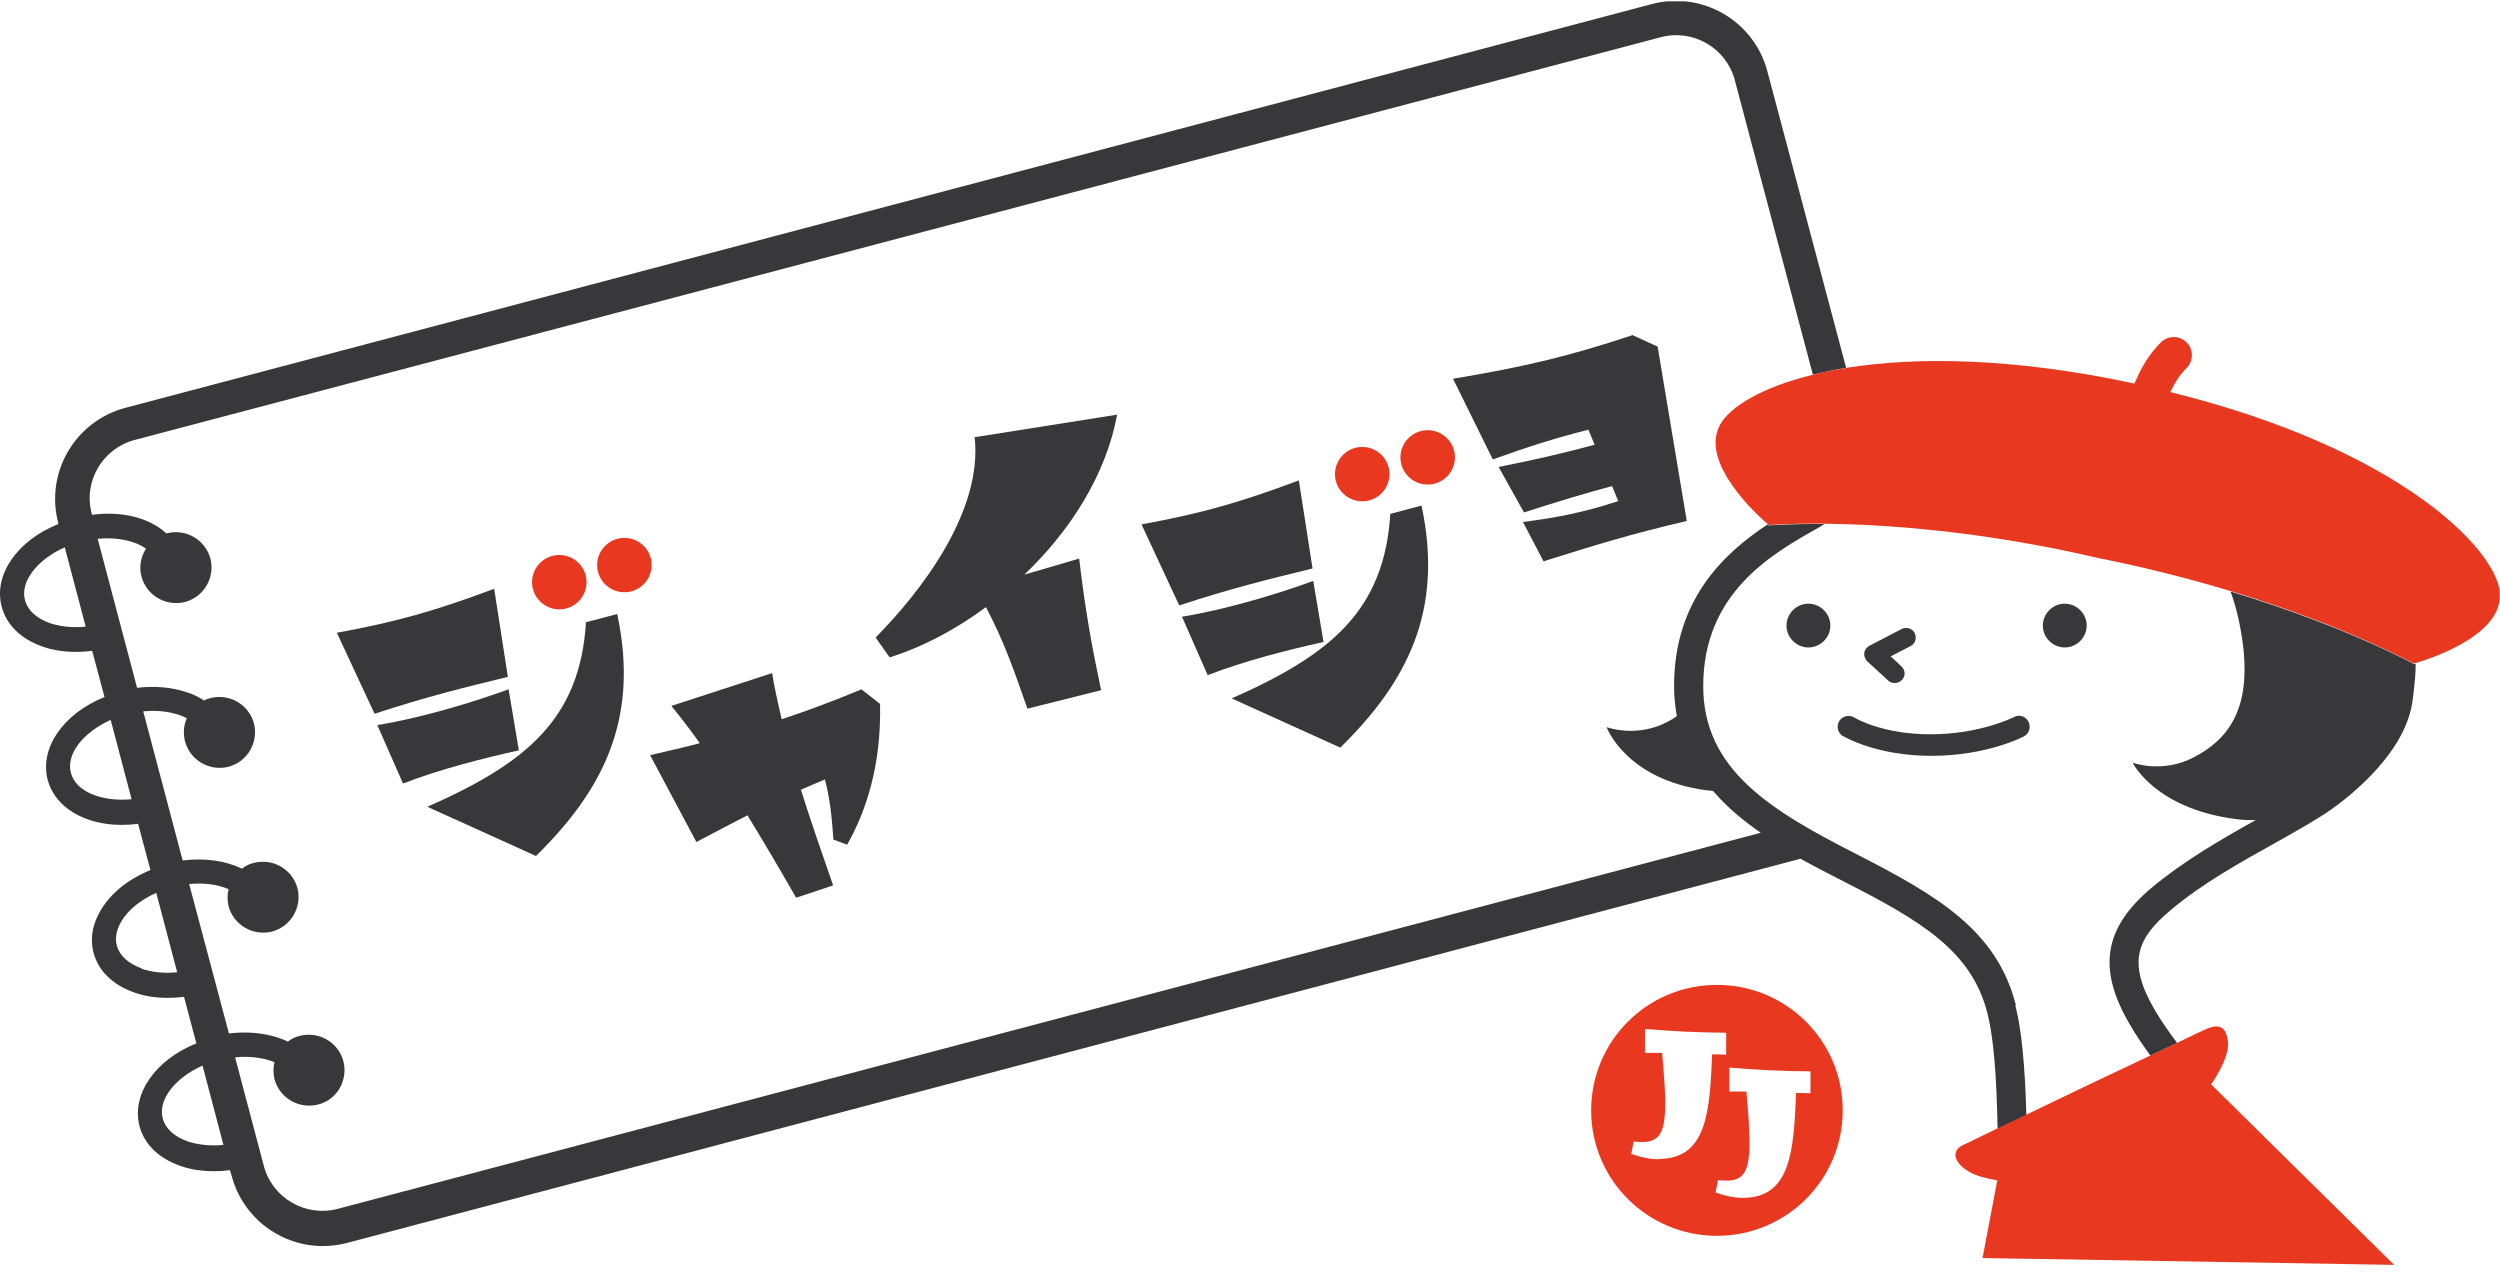 <svg width="180" height="92" viewBox="0 0 180 92" fill="none" xmlns="http://www.w3.org/2000/svg">
<g clip-path="url(#clip0_172_1371)">
<path d="M123.619 70.912C118.61 70.912 114.563 74.948 114.563 79.945C114.563 84.942 118.61 88.979 123.619 88.979C128.628 88.979 132.675 84.942 132.675 79.945C132.675 74.948 128.628 70.912 123.619 70.912ZM119.424 83.465C118.832 83.465 118.166 83.342 117.45 83.071L117.623 82.185C119.992 82.481 120.165 81.324 119.671 75.81H118.437V74.087C120.633 74.259 121.99 74.333 124.285 74.358V75.933L123.274 75.908C123.101 80.019 122.903 83.44 119.449 83.44L119.424 83.465ZM129.319 78.714C129.146 82.825 128.949 86.246 125.494 86.246C124.902 86.246 124.236 86.123 123.52 85.853L123.693 84.966C126.062 85.262 126.234 84.105 125.741 78.591H124.507V76.868C126.703 77.041 128.06 77.115 130.355 77.139V78.714L129.343 78.69L129.319 78.714Z" fill="#E83820"/>
<path d="M62.056 49.62C59.984 50.482 58.133 51.171 56.283 51.786C55.986 50.531 55.74 49.399 55.592 48.463L48.337 50.826C49.028 51.663 49.719 52.574 50.385 53.509C49.275 53.805 48.091 54.075 46.808 54.371L50.139 60.623C51.52 59.885 52.73 59.269 53.815 58.703C54.95 60.549 56.11 62.518 57.319 64.635L59.984 63.749C59.169 61.411 58.355 59.048 57.664 56.857C58.232 56.611 58.799 56.365 59.392 56.118C59.712 57.275 59.885 58.654 60.008 60.451L60.995 60.82C62.352 58.408 63.463 55.134 63.364 50.679L62.007 49.62H62.056Z" fill="#38383A"/>
<path d="M80.438 29.855L70.174 31.479C70.766 36.771 66.399 42.507 63.043 45.903L64.055 47.331C66.349 46.617 68.767 45.362 70.988 43.713C72.246 46.1 72.937 48.045 73.974 51.023L79.279 49.694C78.588 46.42 78.144 43.959 77.7 40.217L73.752 41.374C77.058 38.224 79.649 34.162 80.438 29.83V29.855Z" fill="#38383A"/>
<path d="M117.573 24.12C112.91 25.67 109.751 26.409 104.619 27.27L107.481 33.079C110.072 32.144 112.021 31.529 114.366 30.938L114.81 32.021C112.811 32.562 110.664 33.079 107.901 33.621L109.727 36.895C112.17 36.107 114.119 35.516 116.068 34.999L116.512 36.082C113.798 36.968 111.873 37.288 109.653 37.584L111.133 40.414C115.056 39.184 117.351 38.47 121.447 37.51L119.35 24.956L117.573 24.144V24.12Z" fill="#38383A"/>
<path d="M36.642 49.62C34.249 50.506 30.276 51.712 27.167 52.205L29.018 56.414C31.608 55.404 34.791 54.592 37.358 54.026L36.617 49.62H36.642Z" fill="#38383A"/>
<path d="M35.605 42.383C31.262 44.008 28.548 44.771 24.255 45.559L26.969 51.392C30.72 50.161 33.335 49.522 36.567 48.734L35.58 42.383H35.605Z" fill="#38383A"/>
<path d="M42.193 44.771C41.773 51.737 37.924 54.937 30.769 58.088L38.59 61.632C43.377 56.931 46.067 51.811 44.438 44.205L42.218 44.796L42.193 44.771Z" fill="#38383A"/>
<path d="M40.762 43.811C41.799 43.541 42.44 42.482 42.169 41.424C41.897 40.39 40.836 39.75 39.775 40.021C38.739 40.291 38.098 41.35 38.369 42.408C38.64 43.442 39.701 44.082 40.762 43.811Z" fill="#E83820"/>
<path d="M46.856 40.193C46.585 39.159 45.524 38.519 44.463 38.79C43.427 39.06 42.785 40.119 43.056 41.177C43.328 42.211 44.389 42.851 45.45 42.58C46.486 42.31 47.128 41.251 46.856 40.193Z" fill="#E83820"/>
<path d="M93.541 34.581C89.198 36.205 86.484 36.968 82.19 37.756L84.905 43.59C88.655 42.359 91.271 41.719 94.503 40.931L93.516 34.581H93.541Z" fill="#38383A"/>
<path d="M94.578 41.817C92.184 42.703 88.212 43.91 85.103 44.402L86.953 48.611C89.544 47.602 92.727 46.789 95.293 46.223L94.553 41.817H94.578Z" fill="#38383A"/>
<path d="M100.104 36.968C99.684 43.934 95.835 47.134 88.68 50.285L96.501 53.829C101.288 49.128 103.978 44.008 102.349 36.402L100.129 36.993L100.104 36.968Z" fill="#38383A"/>
<path d="M98.574 36.033C99.61 35.762 100.252 34.704 99.98 33.645C99.709 32.612 98.648 31.972 97.587 32.242C96.551 32.513 95.909 33.572 96.18 34.63C96.452 35.664 97.513 36.304 98.574 36.033Z" fill="#E83820"/>
<path d="M102.3 31.036C101.264 31.307 100.622 32.365 100.893 33.424C101.165 34.458 102.226 35.098 103.287 34.827C104.323 34.556 104.965 33.498 104.693 32.439C104.422 31.405 103.361 30.765 102.3 31.036Z" fill="#E83820"/>
<path d="M135.956 49.005C136.08 49.128 136.253 49.177 136.425 49.177C136.623 49.177 136.795 49.103 136.943 48.956C137.215 48.66 137.19 48.242 136.894 47.971L136.129 47.257L137.56 46.519C137.906 46.347 138.029 45.928 137.856 45.584C137.684 45.239 137.264 45.116 136.919 45.288L134.599 46.494C134.402 46.593 134.254 46.79 134.229 47.011C134.205 47.233 134.279 47.454 134.451 47.627L135.956 49.005Z" fill="#38383A"/>
<path d="M132.699 52.992C132.699 52.992 135.019 54.42 139.041 54.42C143.063 54.42 145.629 53.066 145.728 53.017C146.098 52.82 146.246 52.352 146.048 51.958C145.851 51.565 145.382 51.417 144.987 51.638C144.987 51.638 142.569 52.869 139.016 52.869C135.463 52.869 133.563 51.688 133.514 51.663C133.144 51.441 132.675 51.54 132.428 51.909C132.206 52.278 132.305 52.746 132.675 52.992H132.699Z" fill="#38383A"/>
<path d="M128.628 45.042C128.628 45.903 129.343 46.617 130.207 46.617C131.071 46.617 131.786 45.903 131.786 45.042C131.786 44.18 131.071 43.466 130.207 43.466C129.343 43.466 128.628 44.18 128.628 45.042Z" fill="#38383A"/>
<path d="M148.663 46.617C149.527 46.617 150.242 45.903 150.242 45.042C150.242 44.18 149.527 43.466 148.663 43.466C147.8 43.466 147.084 44.18 147.084 45.042C147.084 45.903 147.8 46.617 148.663 46.617Z" fill="#38383A"/>
<path d="M160.606 42.605C160.976 43.614 161.346 45.017 161.543 46.863C161.938 50.998 160.532 53.189 157.965 54.518C155.695 55.724 153.549 54.912 153.549 54.912C153.549 54.912 155.128 58.211 160.976 58.974C161.469 59.047 161.938 59.047 162.407 59.047C159.939 60.426 157.201 62.001 154.881 63.946C151.451 66.85 151.007 69.779 153.351 73.767C153.771 74.505 154.264 75.219 154.832 76.007C155.547 75.662 156.214 75.367 156.756 75.096C156.115 74.235 155.597 73.496 155.153 72.733C153.08 69.213 153.944 67.515 156.238 65.57C158.558 63.601 161.42 62.026 163.937 60.623C165.467 59.761 166.774 59.023 167.811 58.309C169.094 57.398 173.338 54.174 173.732 50.236L173.782 49.842C173.856 49.177 173.93 48.488 173.93 47.799C173.88 47.799 173.831 47.823 173.831 47.823C173.831 47.823 168.921 45.116 160.655 42.605H160.606Z" fill="#38383A"/>
<path d="M145.135 72.339C143.778 67.023 139.558 64.512 133.735 61.533C127.443 58.334 122.632 55.404 122.632 49.398C122.632 42.679 127.591 39.873 130.873 38.027L131.243 37.805C131.243 37.805 131.342 37.756 131.391 37.731C128.825 37.707 127.369 37.83 127.369 37.83C127.369 37.83 127.345 37.805 127.271 37.756C124.063 39.873 120.534 43.22 120.534 49.398C120.534 50.162 120.608 50.875 120.732 51.565C120.534 51.712 120.312 51.835 120.09 51.958C117.82 53.165 115.674 52.352 115.674 52.352C115.674 52.352 117.055 56.143 122.903 56.906C123.051 56.906 123.199 56.931 123.347 56.955C124.334 58.112 125.519 59.097 126.777 59.958L24.329 87.034C22.009 87.65 19.616 86.271 18.999 83.957L16.927 76.13C17.84 76.031 18.728 76.13 19.493 76.376C19.591 76.401 19.665 76.45 19.764 76.475C19.665 76.868 19.665 77.287 19.764 77.705C20.134 79.059 21.516 79.871 22.898 79.527C24.279 79.182 25.069 77.779 24.724 76.401C24.354 75.047 22.972 74.235 21.59 74.579C21.269 74.653 20.973 74.801 20.726 74.998C20.529 74.899 20.307 74.801 20.06 74.727C18.974 74.358 17.741 74.259 16.482 74.407L13.62 63.65C14.681 63.552 15.668 63.675 16.458 64.02C16.359 64.413 16.359 64.832 16.458 65.25C16.828 66.604 18.21 67.416 19.591 67.072C20.948 66.703 21.763 65.324 21.417 63.946C21.047 62.592 19.665 61.78 18.284 62.124C17.963 62.198 17.667 62.346 17.42 62.543C16.26 61.977 14.755 61.755 13.151 61.952L10.314 51.22C11.227 51.122 12.115 51.22 12.88 51.466C13.077 51.54 13.275 51.614 13.447 51.712C13.225 52.229 13.176 52.795 13.324 53.386C13.694 54.74 15.076 55.552 16.458 55.208C17.815 54.838 18.629 53.46 18.284 52.081C17.913 50.728 16.532 49.915 15.15 50.26C14.977 50.309 14.829 50.358 14.681 50.432C14.311 50.186 13.916 49.989 13.447 49.842C12.362 49.472 11.128 49.374 9.87 49.522L7.032 38.79C8.414 38.667 9.672 38.913 10.511 39.504C10.141 40.094 9.993 40.808 10.19 41.522C10.56 42.876 11.942 43.688 13.324 43.343C14.681 42.974 15.495 41.596 15.15 40.217C14.78 38.864 13.398 38.051 12.016 38.396H11.967C10.758 37.288 8.784 36.771 6.613 37.067V36.993C5.971 34.679 7.378 32.291 9.697 31.676L119.572 2.68C121.892 2.065 124.285 3.443 124.902 5.757L130.528 26.975C131.268 26.802 132.057 26.63 132.921 26.482L127.246 5.117C126.284 1.499 122.558 -0.667 118.931 0.293L9.031 29.362C5.404 30.322 3.232 34.039 4.195 37.657V37.731C1.258 38.913 -0.494 41.374 0.123 43.688C0.469 44.992 1.505 46.002 3.035 46.543C3.775 46.814 4.614 46.937 5.478 46.937C5.848 46.937 6.242 46.913 6.637 46.863L7.526 50.186C4.589 51.368 2.837 53.829 3.43 56.143C3.972 58.161 6.119 59.392 8.759 59.392C9.154 59.392 9.549 59.367 9.944 59.318L10.832 62.641C9.648 63.133 8.611 63.823 7.871 64.684C6.81 65.915 6.391 67.293 6.736 68.598C7.081 69.903 8.118 70.912 9.648 71.453C10.388 71.724 11.227 71.847 12.09 71.847C12.46 71.847 12.855 71.822 13.25 71.773L14.138 75.121C11.202 76.302 9.45 78.764 10.042 81.078C10.388 82.382 11.424 83.391 12.954 83.933C13.694 84.204 14.533 84.327 15.397 84.327C15.767 84.327 16.162 84.302 16.556 84.253L16.68 84.671C17.494 87.699 20.233 89.717 23.243 89.717C23.811 89.717 24.403 89.643 24.97 89.496L129.639 61.829C130.7 62.42 131.761 62.961 132.773 63.478C138.275 66.284 141.952 68.45 143.087 72.93C143.531 74.653 143.753 77.336 143.827 81.299C144.444 81.004 145.135 80.659 145.9 80.314C145.801 76.745 145.554 74.136 145.11 72.413L145.135 72.339ZM3.602 44.87C2.64 44.525 1.998 43.959 1.801 43.22C1.431 41.867 2.689 40.291 4.663 39.405L6.168 45.116C5.256 45.214 4.367 45.116 3.602 44.87ZM5.107 55.651C4.737 54.297 5.996 52.721 7.97 51.835L9.475 57.546C7.328 57.743 5.453 57.004 5.107 55.651ZM10.215 69.73C9.253 69.386 8.611 68.819 8.414 68.081C8.216 67.367 8.488 66.53 9.154 65.767C9.697 65.152 10.412 64.66 11.251 64.29L12.757 70.001C11.844 70.099 10.955 70.001 10.19 69.755L10.215 69.73ZM13.521 82.185C12.559 81.841 11.918 81.274 11.72 80.536C11.35 79.182 12.608 77.607 14.582 76.721L16.088 82.431C15.175 82.53 14.286 82.431 13.521 82.185Z" fill="#38383A"/>
<path d="M145.925 80.241C145.185 80.61 144.469 80.93 143.852 81.225C142.396 81.939 141.36 82.431 141.212 82.505C140.546 82.899 140.645 83.662 141.706 84.327C142.248 84.671 143.112 84.868 143.803 84.991L142.742 90.579L172.376 91.071L159.2 78.075C159.718 77.312 160.532 75.933 160.409 74.973C160.236 73.546 159.372 73.841 158.632 74.186C158.632 74.186 157.892 74.53 156.732 75.096C156.165 75.367 155.523 75.662 154.808 76.007C152.192 77.238 148.713 78.887 145.925 80.241Z" fill="#E83820"/>
<path d="M180 42.679C179.679 39.43 172.598 32.267 156.263 28.23C156.263 28.181 156.313 28.132 156.337 28.083C156.782 27.123 157.374 26.556 157.398 26.532C157.917 26.04 157.966 25.227 157.472 24.686C156.979 24.169 156.165 24.12 155.622 24.612C155.523 24.71 154.635 25.547 153.969 26.975C153.87 27.221 153.771 27.418 153.673 27.615C144.839 25.72 137.906 25.695 132.946 26.483C132.082 26.63 131.293 26.778 130.553 26.975C126.827 27.886 124.581 29.289 123.866 30.544C122.287 33.276 126.58 37.141 127.271 37.731C127.32 37.781 127.37 37.805 127.37 37.805C127.37 37.805 128.825 37.682 131.392 37.707C135.562 37.756 142.618 38.199 151.131 40.193C154.635 40.882 157.793 41.719 160.606 42.556C168.872 45.067 173.782 47.774 173.782 47.774C173.782 47.774 173.807 47.774 173.881 47.75C174.671 47.528 180.296 45.805 179.976 42.654L180 42.679Z" fill="#E83820"/>
</g>
<defs>
<clipPath id="clip0_172_1371">
<rect width="180" height="91" fill="white" transform="translate(0 0.096)"/>
</clipPath>
</defs>
</svg>
